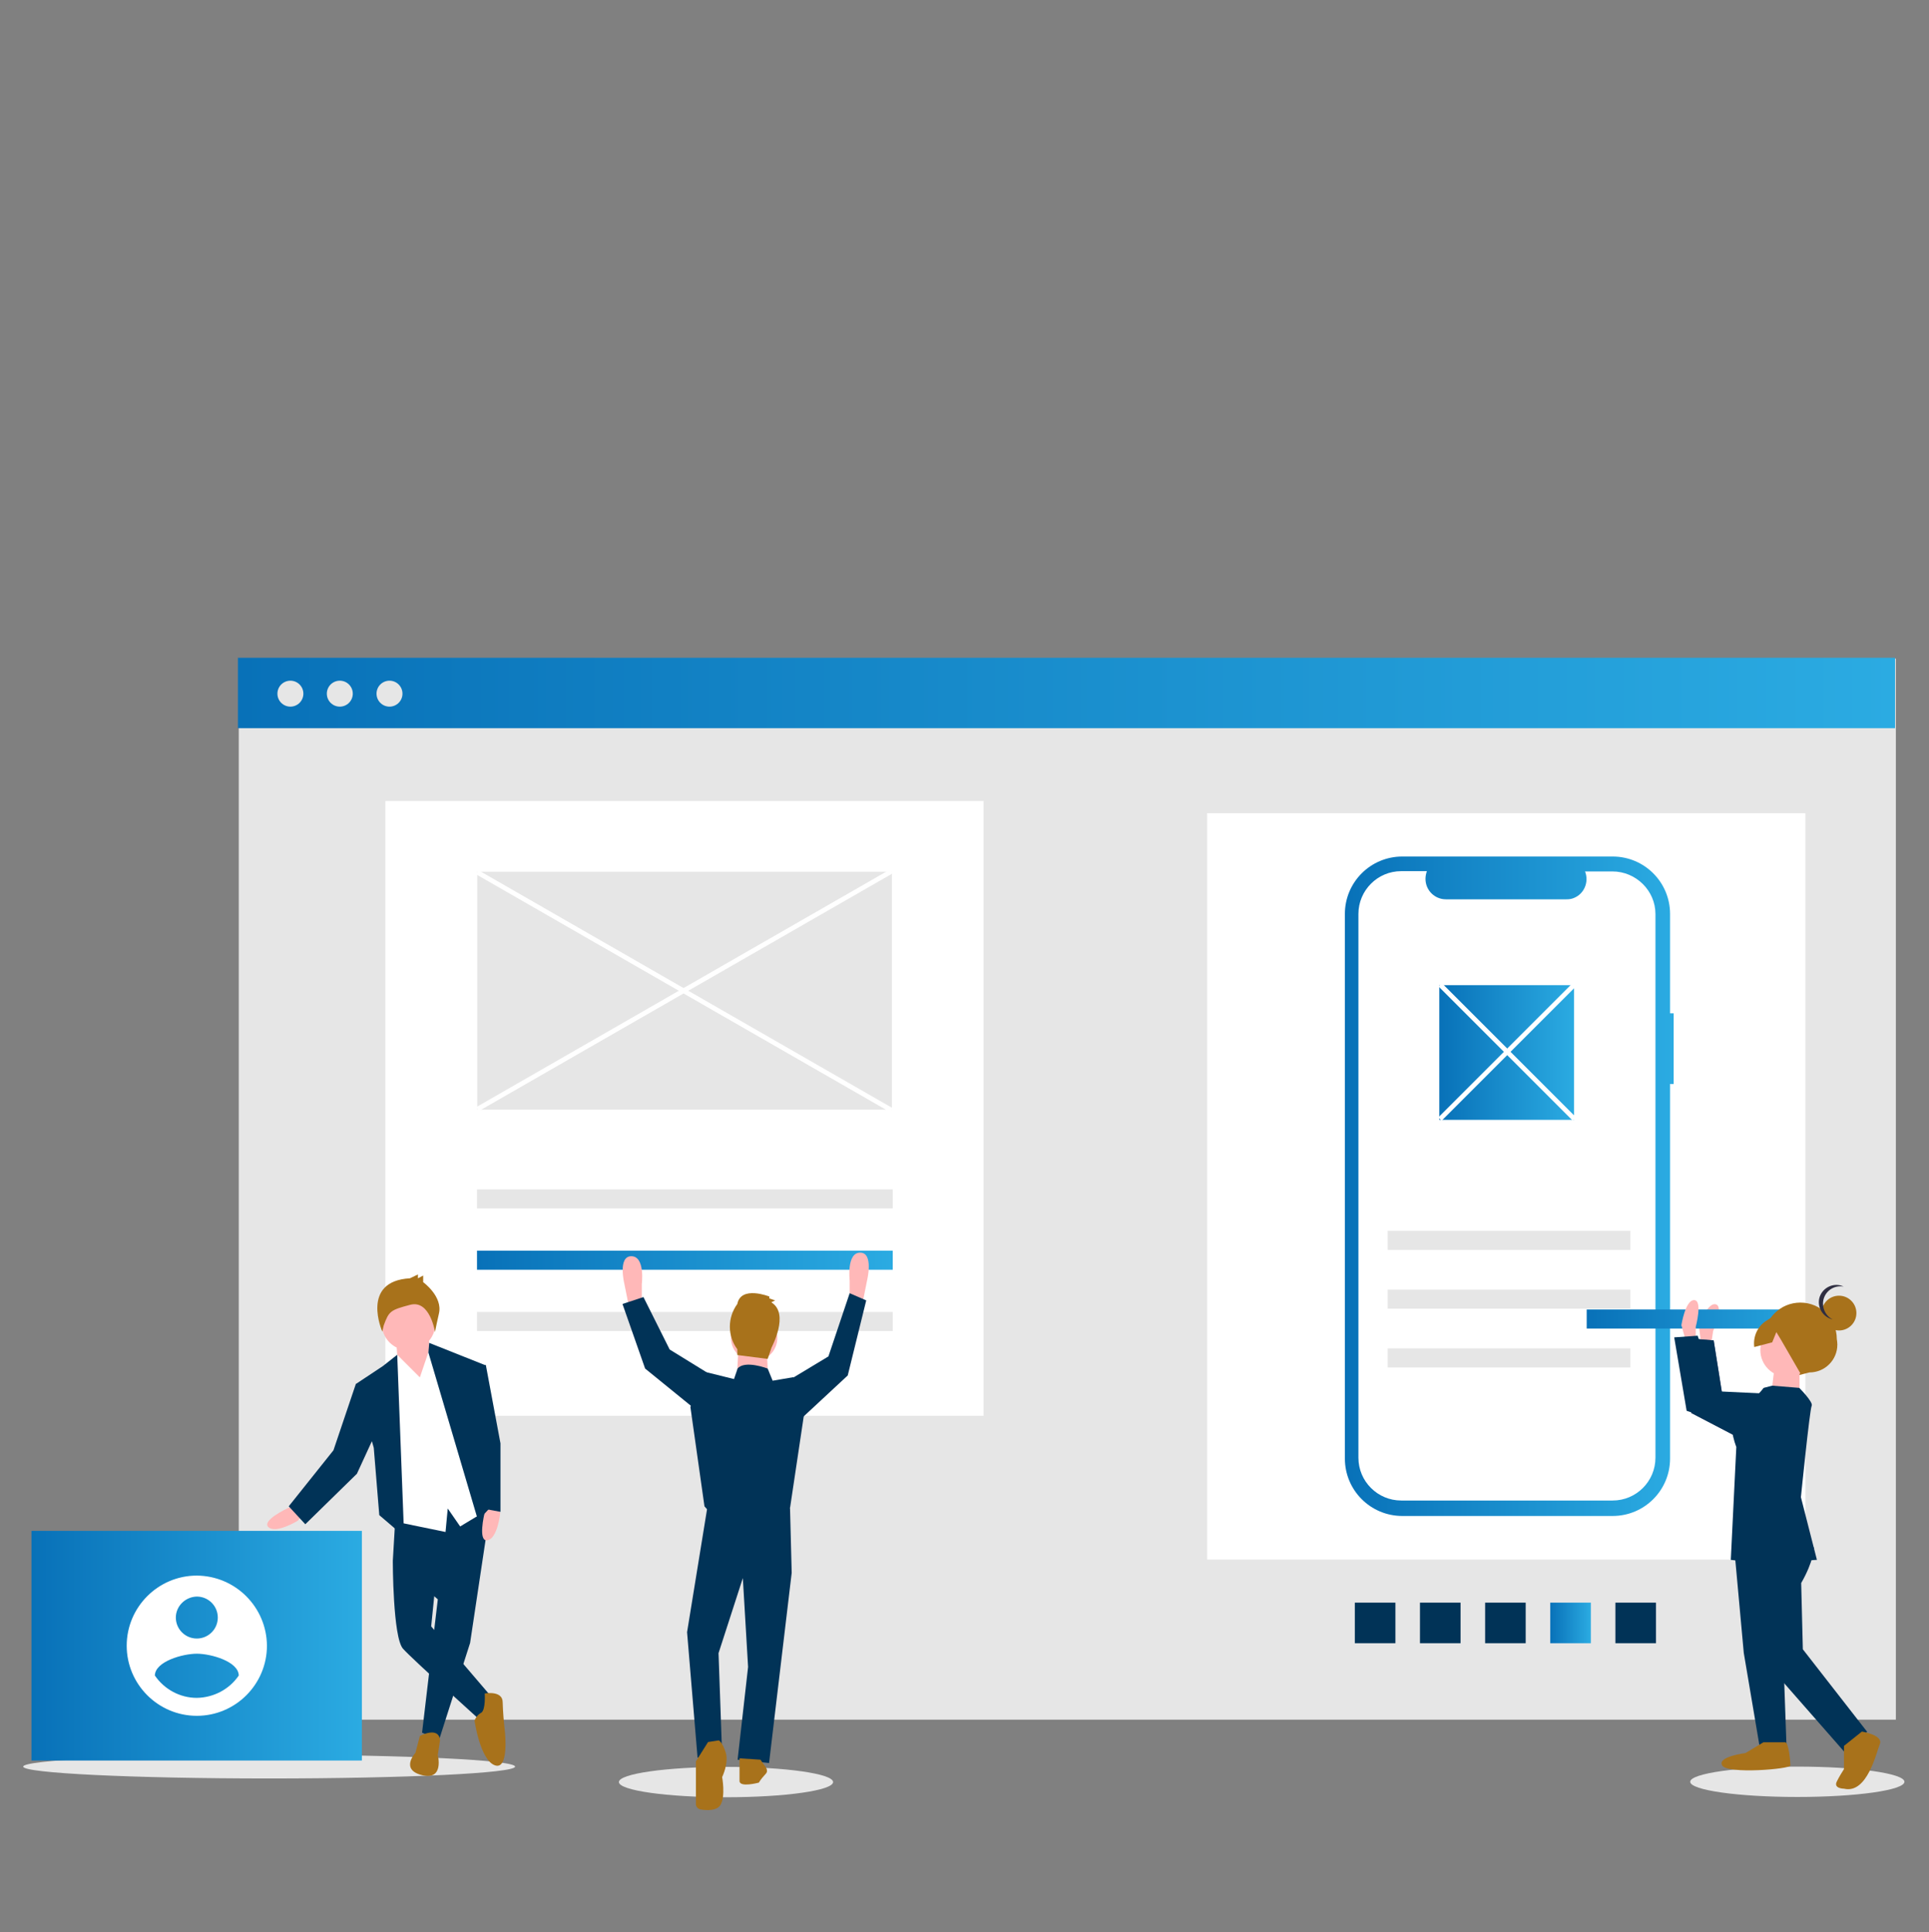 <?xml version="1.0" encoding="UTF-8"?> <!-- Generator: Adobe Illustrator 24.0.3, SVG Export Plug-In . SVG Version: 6.00 Build 0) --> <svg xmlns="http://www.w3.org/2000/svg" xmlns:xlink="http://www.w3.org/1999/xlink" id="ea61258a-e793-48f7-8624-3c5ca462ffd9" x="0px" y="0px" viewBox="0 0 698.8 700" style="enable-background:new 0 0 698.8 700;" xml:space="preserve"><rect x="0" y="0" width="698.8" height="700" fill="#808080" stroke="none"/> <style type="text/css"> .st0{fill:#E6E6E6;} .st1{fill:#FFFFFF;} .st2{fill:url(#SVGID_1_);} .st3{fill:url(#SVGID_2_);} .st4{fill:url(#SVGID_3_);} .st5{fill:#013357;} .st6{fill:url(#SVGID_4_);} .st7{fill:url(#SVGID_5_);} .st8{fill:#FFB8B8;} .st9{fill:#A8721B;} .st10{fill:url(#SVGID_6_);} .st11{fill:#575A89;} .st12{fill:url(#SVGID_7_);} .st13{fill:#2F2E41;} </style> <rect x="86.5" y="238.6" class="st0" width="600.3" height="384.4"></rect> <rect x="139.6" y="290.2" class="st1" width="216.7" height="222.7"></rect> <rect x="437.3" y="294.6" class="st1" width="216.7" height="270.4"></rect> <ellipse class="st0" cx="651.1" cy="645.5" rx="38.8" ry="5.5"></ellipse> <ellipse class="st0" cx="263" cy="645.6" rx="38.8" ry="5.5"></ellipse> <ellipse class="st0" cx="97.5" cy="640" rx="89.1" ry="4.3"></ellipse> <linearGradient id="SVGID_1_" gradientUnits="userSpaceOnUse" x1="86.247" y1="251.028" x2="686.501" y2="251.028"> <stop offset="0" style="stop-color:#0871B8"></stop> <stop offset="1" style="stop-color:#2BABE2"></stop> </linearGradient> <rect x="86.2" y="238.3" class="st2" width="600.3" height="25.5"></rect> <circle class="st0" cx="105.2" cy="251.3" r="4.7"></circle> <circle class="st0" cx="123.1" cy="251.3" r="4.7"></circle> <circle class="st0" cx="141.1" cy="251.3" r="4.7"></circle> <linearGradient id="SVGID_2_" gradientUnits="userSpaceOnUse" x1="487.127" y1="429.782" x2="606.253" y2="429.782"> <stop offset="0" style="stop-color:#0871B8"></stop> <stop offset="1" style="stop-color:#2BABE2"></stop> </linearGradient> <path class="st3" d="M606.3,367.1h-1.3v-36c0-11.5-9.3-20.8-20.8-20.8c0,0,0,0,0,0h-76.2c-11.5,0-20.8,9.3-20.8,20.8c0,0,0,0,0,0 v197.3c0,11.5,9.3,20.8,20.8,20.8c0,0,0,0,0,0h76.2c11.5,0,20.8-9.3,20.8-20.8c0,0,0,0,0,0V392.7h1.3L606.3,367.1z"></path> <path class="st1" d="M584.1,315.7h-9.9c1.5,3.8-0.3,8.1-4,9.6c-0.9,0.4-1.8,0.5-2.8,0.5h-43.6c-4.1,0-7.4-3.3-7.4-7.4 c0-1,0.2-1.9,0.5-2.8h-9.3c-8.6,0-15.5,7-15.5,15.5c0,0,0,0,0,0v197c0,8.6,7,15.5,15.5,15.5h0h76.6c8.6,0,15.5-7,15.5-15.5l0,0v-197 C599.7,322.7,592.7,315.7,584.1,315.7L584.1,315.7z"></path> <rect x="172.8" y="430.9" class="st0" width="150.6" height="6.9"></rect> <linearGradient id="SVGID_3_" gradientUnits="userSpaceOnUse" x1="172.772" y1="456.514" x2="323.39" y2="456.514"> <stop offset="0" style="stop-color:#0871B8"></stop> <stop offset="1" style="stop-color:#2BABE2"></stop> </linearGradient> <rect x="172.8" y="453.1" class="st4" width="150.6" height="6.9"></rect> <rect x="172.8" y="475.3" class="st0" width="150.6" height="6.9"></rect> <rect x="502.7" y="445.9" class="st0" width="87.9" height="6.9"></rect> <rect x="502.7" y="467.2" class="st0" width="87.9" height="6.9"></rect> <rect x="502.7" y="488.5" class="st0" width="87.9" height="6.9"></rect> <rect x="585.2" y="580.6" class="st5" width="14.7" height="14.7"></rect> <linearGradient id="SVGID_4_" gradientUnits="userSpaceOnUse" x1="561.582" y1="587.899" x2="576.237" y2="587.899"> <stop offset="0" style="stop-color:#0871B8"></stop> <stop offset="1" style="stop-color:#2BABE2"></stop> </linearGradient> <rect x="561.6" y="580.6" class="st6" width="14.7" height="14.7"></rect> <rect x="538" y="580.6" class="st5" width="14.7" height="14.7"></rect> <rect x="514.4" y="580.6" class="st5" width="14.7" height="14.7"></rect> <rect x="490.8" y="580.6" class="st5" width="14.7" height="14.7"></rect> <linearGradient id="SVGID_5_" gradientUnits="userSpaceOnUse" x1="521.412" y1="381.281" x2="570.261" y2="381.281"> <stop offset="0" style="stop-color:#0871B8"></stop> <stop offset="1" style="stop-color:#2BABE2"></stop> </linearGradient> <rect x="521.4" y="356.9" class="st7" width="48.8" height="48.8"></rect> <path class="st8" d="M228.7,473.4l-0.6,1.3l-1.9-9.5c0,0-2.5-10.1,2.5-10.1c5.1,0,3.8,10.1,3.8,10.1v7L228.7,473.4z"></path> <path class="st8" d="M311.6,472.1l0.6,1.3l1.9-9.5c0,0,2.5-10.1-2.5-10.1s-3.8,10.1-3.8,10.1v7L311.6,472.1z"></path> <polygon class="st5" points="256.5,544.5 248.9,591.3 252.7,636.8 261.5,633 260.3,598.9 269.1,571.7 271,603.9 267.2,637.5 278.6,638.7 286.8,569.8 286.2,546.4 "></polygon> <path class="st9" d="M256.5,631.1l-4.4,7v15.5c0,0.9,0.7,1.7,1.6,1.9c2.2,0.4,5.9,0.6,7.3-1.6c1.9-3.2,0.6-10.1,0.6-10.1 s2.5-5.1,1.3-8.9s-2.5-4.4-2.5-4.4L256.5,631.1z"></path> <path class="st9" d="M275.5,637.5l1.3,1.9c0,0,1.9,1.9,0.6,3.2c-0.9,1-1.8,2-2.5,3.2c0,0-7,1.9-7-0.6v-8.2L275.5,637.5z"></path> <circle class="st8" cx="273.2" cy="484.7" r="8.4"></circle> <polygon class="st8" points="267.6,487.3 266.9,499.3 278.3,499.9 277.7,487.9 "></polygon> <path class="st5" d="M279.9,500.2l-1.8-4.4c0,0-8.3-3.2-10.9,0l-1.3,3.8l-10.1-2.5l-5.7,12.6l5.1,36c0,0,13.3,17.1,31,0.6l5.1-34.1 l-3.8-13.3L279.9,500.2z"></path> <polygon class="st5" points="286.2,501.5 287.5,499 300.1,491.4 307.8,468.5 313.8,471.1 307.1,498.3 288.7,515.4 "></polygon> <polygon class="st5" points="257.1,498.3 255.9,497.1 242.6,488.9 233.1,469.9 225.5,472.4 233.7,495.8 254,512.3 "></polygon> <path class="st9" d="M279.4,471.8l1.4-0.7l-2.1-0.7v-0.7c0,0-10.3-4.1-11.6,2.7c-3.6,4.9-3.6,11.6,0,16.4v2.1l11,1.4l1.4-4.1 C279.4,488.3,286.2,475.9,279.4,471.8z"></path> <path class="st8" d="M106.6,545.2l-2.4,1.2c0,0-9.7,4.5-6.9,6.9c2.8,2.4,10.6-2.4,10.6-2.4l1.6-2L106.6,545.2z"></path> <polygon class="st5" points="177.9,544.6 170.3,595.2 159,630.5 152.9,627.7 158.6,579.4 142.3,565.5 143.5,545.2 "></polygon> <path class="st9" d="M152.1,628.9c0,0,6.9-3.7,7.3,1.6l-0.8,5.3c0,0,2.4,9.3-5.7,7.3c-8.1-2-2.4-8.1-2.4-8.1L152.1,628.9z"></path> <path class="st5" d="M147.6,561.1l-5.3,4.5c0,0,0,27.6,3.7,31.7s26.8,24.8,27.6,25.6s4.5-8.1,4.5-8.1l-21.9-25.6l1.6-15.8 L147.6,561.1z"></path> <path class="st9" d="M175.6,613.5c0,0,6.5-1.2,6.5,3.2c0.1,3.5,0.4,7.1,0.8,10.6c0,0,1.6,14.2-3.7,12.2s-7.3-16.2-7.3-16.2 c0.5-1.2,1.3-2.2,2.4-2.8C176,619.5,175.6,613.5,175.6,613.5z"></path> <polygon class="st8" points="155.3,484.3 156.5,499.4 153.3,505.1 144.3,496.5 143.5,485.2 "></polygon> <circle class="st8" cx="148" cy="479.5" r="9.7"></circle> <polygon class="st1" points="152.1,499 156.1,487.2 163.4,495.3 176.8,546.9 166.7,553 162.2,546.5 161.4,555 141.5,550.9 139.9,496.5 143.9,490.8 "></polygon> <polygon class="st5" points="146.4,556.6 143.9,490.8 138.7,494.9 128.9,501.4 135.4,524.5 137.4,548.9 "></polygon> <polygon class="st5" points="131.8,501.8 128.9,501.4 120.8,525.4 104.6,545.7 110.6,552.2 129.3,533.9 136.2,518.9 "></polygon> <path class="st8" d="M176.1,545.6l-0.6,2.7c0,0-2.5,10.4,1.1,9.7c3.7-0.7,4.6-9.8,4.6-9.8l-0.6-2.5L176.1,545.6z"></path> <polygon class="st5" points="155.5,486.5 175.6,494.5 173.2,518.9 178,545.7 173.2,550.9 155.2,490 "></polygon> <path class="st9" d="M148.5,463.1l2.9-1.4v1.4l1.9-1v2.4c0,0,7.2,5.2,5.7,11.4c-1.4,6.2-1.4,6.7-1.4,6.7s-1.8-11.8-9-9.9 c-7.2,1.9-7.7,2.3-9.6,7.5l-0.5,2.2C138.5,482.5,130.4,464.1,148.5,463.1z"></path> <polygon class="st5" points="172.8,494.5 176,494.5 181.3,522.9 181.3,547.7 174.8,546.5 169.5,509.1 "></polygon> <linearGradient id="SVGID_6_" gradientUnits="userSpaceOnUse" x1="11.417" y1="596.196" x2="131.131" y2="596.196"> <stop offset="0" style="stop-color:#0871B8"></stop> <stop offset="1" style="stop-color:#2BABE2"></stop> </linearGradient> <rect x="11.4" y="554.6" class="st10" width="119.7" height="83.2"></rect> <path class="st1" d="M71.3,570.8c-14,0-25.4,11.4-25.4,25.4c0,14,11.4,25.4,25.4,25.4s25.4-11.4,25.4-25.4 C96.6,582.2,85.3,570.9,71.3,570.8z M71.3,578.4c4.2,0,7.6,3.4,7.6,7.6c0,4.2-3.4,7.6-7.6,7.6c-4.2,0-7.6-3.4-7.6-7.6l0,0 C63.7,581.9,67.1,578.5,71.3,578.4z M71.3,615.1c-6.1,0-11.8-3.1-15.2-8.1c0.1-5.1,10.1-7.9,15.2-7.9c5.1,0,15.1,2.8,15.2,7.9 C83.1,612,77.4,615,71.3,615.1z"></path> <rect x="172.9" y="315.8" class="st0" width="150.2" height="86.2"></rect> <path class="st8" d="M619.9,486.7l0.7-4.5c0,0,4.1-9.2,0.8-9.7c-3.2-0.5-5.9,8.3-5.9,8.3l1.2,9.4L619.9,486.7z"></path> <polygon class="st11" points="652.7,512.2 624.1,506.4 620.8,485.6 612.3,484.9 612.7,511.9 637.6,524.9 "></polygon> <polygon class="st5" points="652.7,512.2 624.1,506.4 620.8,485.6 612.3,484.9 612.7,511.9 637.6,524.9 "></polygon> <linearGradient id="SVGID_7_" gradientUnits="userSpaceOnUse" x1="574.794" y1="477.788" x2="662.723" y2="477.788"> <stop offset="0" style="stop-color:#0871B8"></stop> <stop offset="1" style="stop-color:#2BABE2"></stop> </linearGradient> <rect x="574.8" y="474.4" class="st12" width="87.9" height="6.9"></rect> <path class="st8" d="M614.3,485.2l0-4.5c0,0,2.6-9.7-0.6-9.7c-3.2,0-4.6,9.1-4.6,9.1l2.6,9.1L614.3,485.2z"></path> <path class="st9" d="M651.6,498.2l3.9-1c5.6,0,10.1-4.5,10.1-10.1c0-0.7-0.1-1.4-0.2-2l0,0c0-7.3-5.9-13.2-13.2-13.2l0,0l0,0 c-7.3,0-13.2,5.9-13.2,13.2l0,0l0,0c-1.6,5.6,1.6,11.4,7.2,13C648,498.6,649.8,498.6,651.6,498.2z"></path> <polygon class="st5" points="628.5,563.7 631.7,598.8 637.5,633.1 647.2,633.2 646,599.4 640.8,558.5 "></polygon> <path class="st9" d="M638.8,631.2l-6.5,3.9c0,0-10.4,1.3-8.4,4.5c1.9,3.2,24.6,1.3,24.7,0c0-1.3-0.6-8.4-1.9-8.4L638.8,631.2z"></path> <path class="st5" d="M657.2,560.7c0,0-0.2,5-4.7,12.8l0.6,24l23.3,29.9l-8.4,7.1L639.5,602l-7.1-38.9l9.1-9.1L657.2,560.7z"></path> <path class="st9" d="M674.5,627.3c0,0,7.8,1.3,6.5,4.5c-1.3,3.2-4.6,18.2-13,16.2c0,0-3.9,0-2.6-2.6c0.8-1.6,1.7-3.1,2.6-4.5l0-8.4 L674.5,627.3z"></path> <circle class="st8" cx="647.4" cy="489.1" r="9.7"></circle> <polygon class="st8" points="651.9,495.6 651.9,506.7 641.5,506.6 642.8,495.6 "></polygon> <path class="st5" d="M638.9,502.8l3.1-0.8l9.8,0.8c0,0,5.2,5.2,4.5,6.5s-3.9,33.1-3.9,33.1l5.8,22.7l-20.8,1.3l-10.4-1.3l2-40.9 c0,0-4.5-11,1.3-14.3C633.8,508.1,636.7,505.7,638.9,502.8z"></path> <polygon class="st5" points="650.6,505.4 621.4,504 615,483.9 606.5,484.5 611,511.1 637.6,520.3 "></polygon> <circle class="st9" cx="666.2" cy="475.7" r="6.3"></circle> <path class="st13" d="M660.4,472.3c0-3.5,2.8-6.3,6.3-6.3c0.4,0,0.8,0,1.2,0.1c-3.1-1.5-6.9-0.1-8.4,3c-1.5,3.1-0.1,6.9,3,8.4 c0.5,0.2,0.9,0.4,1.4,0.5C661.8,477,660.4,474.7,660.4,472.3z"></path> <path class="st9" d="M655,475.9l-8.5-1.6l-6.5,4.1c-3.3,2-5,5.8-4.5,9.6l6.5-1.7l1.5-3.7l1.7,2.8l7.1,12.3l7.1-3.9l4.5-7.1 L655,475.9z"></path> <rect x="247.1" y="272.4" transform="matrix(0.498 -0.867 0.867 0.498 -186.773 395.313)" class="st1" width="1.7" height="173.1"></rect> <rect x="161.4" y="358.1" transform="matrix(0.867 -0.498 0.498 0.867 -145.737 170.99)" class="st1" width="173.1" height="1.7"></rect> <rect x="545.3" y="346.7" transform="matrix(0.707 -0.707 0.707 0.707 -109.528 497.777)" class="st1" width="1.7" height="68.8"></rect> <rect x="511.7" y="380.2" transform="matrix(0.707 -0.707 0.707 0.707 -109.528 497.777)" class="st1" width="68.8" height="1.7"></rect> </svg> 